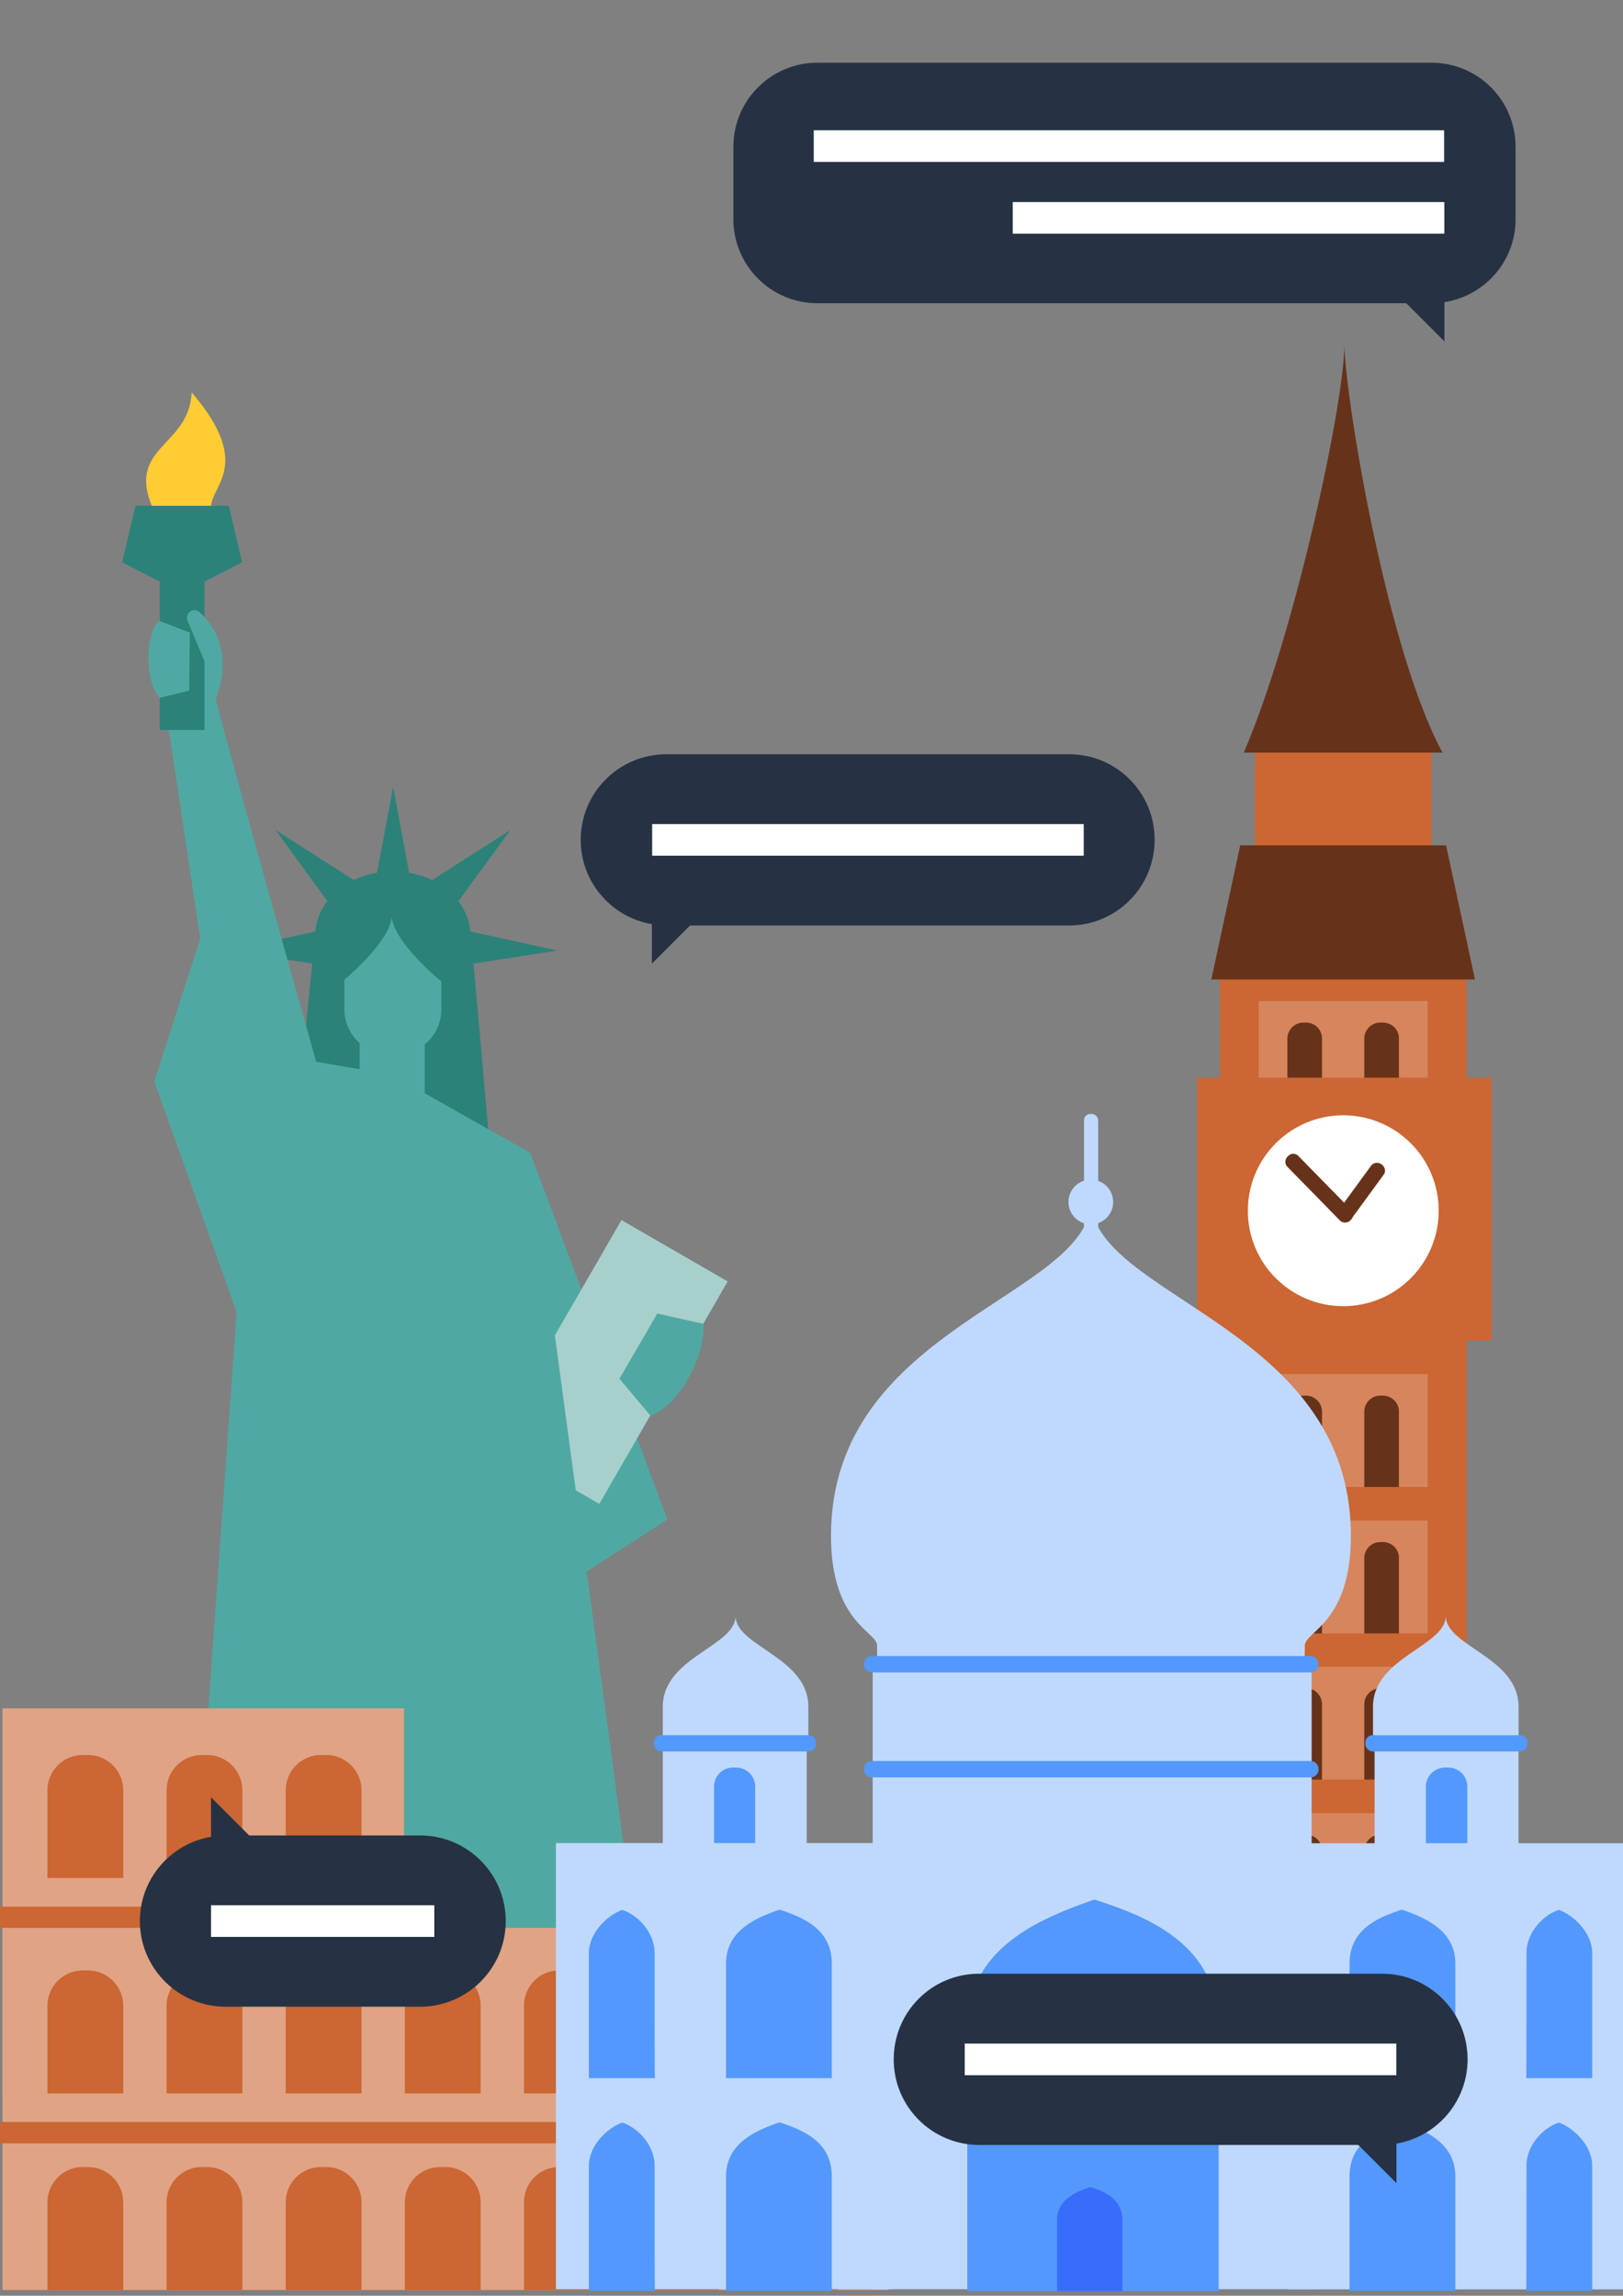 <?xml version="1.0" encoding="utf-8"?>
<!-- Generator: Adobe Illustrator 26.0.1, SVG Export Plug-In . SVG Version: 6.00 Build 0)  -->
<svg version="1.1" id="Layer_1" xmlns="http://www.w3.org/2000/svg" xmlns:xlink="http://www.w3.org/1999/xlink" x="0px" y="0px"
	 viewBox="0 0 595.3 841.9" style="enable-background:new 0 0 595.3 841.9;" xml:space="preserve">
<rect x="0" y="0" width="595.3" height="841.9" fill="#808080" stroke="none"/>
<style type="text/css">
	.st0{fill:#263243;}
	.st1{fill:#D1D7DC;}
	.st2{fill:#EFF1F3;}
	.st3{fill:#386DFB;}
	.st4{fill:none;stroke:#386DFB;stroke-width:14;stroke-miterlimit:10;}
	.st5{fill:#5398FC;}
	.st6{fill:#FFFFFF;}
	.st7{fill:#BFD8FE;}
	.st8{fill:#5E6673;}
	.st9{fill:#AEB2B8;}
	.st10{clip-path:url(#SVGID_00000053545894001304515110000004176892423736516017_);}
	.st11{fill:#CC6633;}
	.st12{fill:#66331A;}
	.st13{fill:#D6855C;}
	.st14{fill:#4FA9A2;}
	.st15{fill:#A7D0CD;}
	.st16{fill:#2B8279;}
	.st17{fill:#FFCC33;}
	.st18{fill:#E0A385;}
</style>
<rect x="-1013" y="-48.2" class="st0" width="595.3" height="841.5"/>
<g>
	<path class="st1" d="M-853.1,420.7H-674v302.1h-150.7c-15.7,0-28.5-12.7-28.5-28.5V420.7z"/>
	<path class="st2" d="M-675.5,420.7h-186.9c-20,0-36.1,16.2-36.1,36.1v212.8h223.1V420.7z"/>
	<path class="st1" d="M-675.5,420.7L-675.5,420.7c11.2,0,20.3,9.1,20.3,20.3v281.7h-40.7V441.1
		C-695.8,429.8-686.7,420.7-675.5,420.7z"/>
	<rect x="-655.2" y="465.5" class="st1" width="20.3" height="257.3"/>
	<path class="st2" d="M-614.5,465.5h-40.7v236.9c0,11.2,9.1,20.3,20.3,20.3h0c11.2,0,20.3-9.1,20.3-20.3V465.5z"/>
	<rect x="-614.5" y="465.5" class="st2" width="20.3" height="157.4"/>
	<path class="st1" d="M-559.6,622.9c-6.3,0-54.9,0-54.9,0V485.8c0-11.2,9.1-20.3,20.3-20.3c11.2,0,20.3,9.1,20.3,20.3v116.8
		C-573.9,612.2-569.5,620.2-559.6,622.9z"/>
	<g>
		<g>
			<g>
				<g>
					<rect x="-869.1" y="477.3" class="st3" width="47.2" height="10.3"/>
					<rect x="-810.3" y="477.3" class="st3" width="85.5" height="10.3"/>
				</g>
			</g>
			<g>
				<g>
					<rect x="-869.1" y="505.1" class="st3" width="66.8" height="10.1"/>
					<polygon class="st3" points="-791.3,515.3 -791.4,505.1 -744.6,505 -744.6,515.1 					"/>
				</g>
			</g>
			<g>
				<g>
					<rect x="-869.1" y="532.7" class="st3" width="25.6" height="10.3"/>
					<rect x="-831.9" y="532.7" class="st3" width="71.3" height="10.3"/>
				</g>
			</g>
			<g>
				<g>
					<path class="st4" d="M-823,621"/>
				</g>
			</g>
			<g>
				<g>
					<rect x="-869.1" y="560.5" class="st3" width="47.8" height="10.1"/>
					<polygon class="st3" points="-809.8,570.6 -809.9,560.5 -751.5,560.4 -751.4,570.5 					"/>
				</g>
			</g>
		</g>
	</g>
</g>
<g>
	<g>
		<g>
			<path class="st5" d="M-893.6,23h199c15,0,27.2,12.2,27.2,27.2v23.5c0,13.6-10,24.9-23.1,26.8v12.7l-12.4-12.4h-190.8
				c-15,0-27.2-12.2-27.2-27.2V50.2C-920.8,35.2-908.6,23-893.6,23z"/>
		</g>
	</g>
	
		<rect x="-830.3" y="68.1" transform="matrix(-1 -1.224647e-16 1.224647e-16 -1 -1520.717 146.461)" class="st6" width="139.8" height="10.3"/>
	
		<rect x="-894.7" y="44.9" transform="matrix(-1 -1.224647e-16 1.224647e-16 -1 -1585.111 100.056)" class="st6" width="204.2" height="10.3"/>
</g>
<g>
	<g>
		<path class="st7" d="M-764.3,133.8c-2.3,0-4.6,0.1-6.9,0.1l1,25.8c1.9-0.1,3.9-0.1,5.9-0.1c11.5,0,22.8,1.4,33.9,4
			c4.2-7.7,9.1-15.1,14.7-22l0.2-0.7C-731.2,136.2-747.6,133.8-764.3,133.8z M-791.7,136c-18.7,3.1-36.5,9.2-53.2,18.2l12.3,22.7
			c14.1-7.7,29.2-12.9,45-15.5L-791.7,136z M-862.4,165.2c-15.4,11-28.7,24.4-39.6,39.8L-881,220c9.3-13.1,20.5-24.4,33.6-33.8
			L-862.4,165.2z M-912.9,222.6c-9,16.7-15,34.6-18,53.2l25.5,4c2.5-15.8,7.6-30.9,15.2-45L-912.9,222.6z M-907.2,302.4
			c0-1.7,0-3.4,0.1-5.1l-25.8-0.9c-0.1,2-0.1,4-0.1,6c0,16.9,2.5,33.6,7.4,49.7l24.7-7.6C-905.1,331-907.2,316.8-907.2,302.4z"/>
		<path class="st7" d="M-899.3,405.6c-6.1-9.4-15-25.2-18.9-34l23.5-10.6c3.3,7.4,11.5,21.3,17.8,30.1L-899.3,405.6z"/>
	</g>
	<polygon class="st7" points="-853,456.5 -923.8,417.3 -854.4,375.6 	"/>
</g>
<g>
	<circle class="st7" cx="-607.2" cy="229.9" r="119.8"/>
	<path class="st7" d="M-607.2,110.1c66.1,0,119.8,53.6,119.8,119.8s-53.6,119.8-119.8,119.8S-727,296-727,229.9
		S-673.4,110.1-607.2,110.1"/>
</g>
<g>
	<path class="st8" d="M-544.7,191.2h-125.1c-2.5,0-4.5-2-4.5-4.5s2-4.5,4.5-4.5h125.1c2.5,0,4.5,2,4.5,4.5S-542.2,191.2-544.7,191.2
		z"/>
	<path class="st8" d="M-607.5,266.6c-34.1,0-61.9-27.8-61.9-61.9v-28.2c0-2.5,2-4.5,4.5-4.5c2.5,0,4.5,2,4.5,4.5v28.2
		c0,29.2,23.8,53,53,53c29.2,0,53-23.8,53-53v-28.2c0-2.5,2-4.5,4.5-4.5c2.5,0,4.5,2,4.5,4.5v28.2
		C-545.5,238.8-573.3,266.6-607.5,266.6z"/>
	<path class="st9" d="M-607.4,251.5L-607.4,251.5c-25.9,0-46.9-21-46.9-46.9V130c0-25.9,21-46.9,46.9-46.9h0
		c25.9,0,46.9,21,46.9,46.9v74.7C-560.6,230.6-581.5,251.5-607.4,251.5z"/>
	<rect x="-618.2" y="263" class="st8" width="21.9" height="45.3"/>
	<rect x="-660.4" y="303.7" class="st8" width="105.6" height="8.9"/>
	<g>
		<defs>
			<path id="SVGID_1_" d="M-607.5,251.5L-607.5,251.5c-25.9,0-46.9-21-46.9-46.9V130c0-25.9,21-46.9,46.9-46.9h0
				c25.9,0,46.9,21,46.9,46.9v74.7C-560.6,230.6-581.6,251.5-607.5,251.5z"/>
		</defs>
		<clipPath id="SVGID_00000048466921034357221120000014388912742357754261_">
			<use xlink:href="#SVGID_1_"  style="overflow:visible;"/>
		</clipPath>
		<g style="clip-path:url(#SVGID_00000048466921034357221120000014388912742357754261_);">
			<path class="st8" d="M-662.9,133.1h27.2c2.7,0,4.8-2.2,4.8-4.8v0c0-2.7-2.2-4.8-4.8-4.8h-27.2V133.1z"/>
			<path class="st8" d="M-662.9,152.3h27.2c2.7,0,4.8-2.2,4.8-4.8l0,0c0-2.7-2.2-4.8-4.8-4.8h-27.2"/>
			<path class="st8" d="M-662.9,171.6h27.2c2.7,0,4.8-2.2,4.8-4.8l0,0c0-2.7-2.2-4.8-4.8-4.8h-27.2"/>
			<path class="st8" d="M-551.8,133.1h-27.2c-2.7,0-4.8-2.2-4.8-4.8v0c0-2.7,2.2-4.8,4.8-4.8h27.2V133.1z"/>
			<path class="st8" d="M-551.8,152.3h-27.2c-2.7,0-4.8-2.2-4.8-4.8l0,0c0-2.7,2.2-4.8,4.8-4.8h27.2"/>
			<path class="st8" d="M-551.8,171.6h-27.2c-2.7,0-4.8-2.2-4.8-4.8l0,0c0-2.7,2.2-4.8,4.8-4.8h27.2"/>
		</g>
	</g>
</g>
<g>
	<g>
		<g>
			<path class="st5" d="M-833.5,302.2h130.5c15.3,0,27.7-12.4,27.7-27.7c0-13.7-10-25.1-23.1-27.3v-12.8l-12.4,12.4h-122.8
				c-15.3,0-27.7,12.4-27.7,27.7S-848.8,302.2-833.5,302.2z"/>
		</g>
	</g>
	
		<rect x="-838.1" y="269.3" transform="matrix(-1 -1.224647e-16 1.224647e-16 -1 -1536.361 548.926)" class="st6" width="139.8" height="10.3"/>
</g>
<g>
	<rect x="460.3" y="276" class="st11" width="64.7" height="39.7"/>
	<path class="st12" d="M529.1,276h-72.9c18.9-43.8,36.9-128.7,36.9-149.5C493.6,147.4,508.8,238.7,529.1,276z"/>
	<rect x="447.5" y="354.8" class="st11" width="90.4" height="54"/>
	<rect x="461.7" y="367.1" class="st13" width="62" height="41.7"/>
	<g>
		<path class="st12" d="M479,375h-0.9c-3.3,0-5.9,2.7-5.9,5.9v27.9h12.7v-27.9C484.9,377.6,482.3,375,479,375z"/>
		<path class="st12" d="M507.2,375h-0.9c-3.3,0-5.9,2.7-5.9,5.9v27.9h12.7v-27.9C513.2,377.6,510.5,375,507.2,375z"/>
	</g>
	<rect x="439.1" y="395.2" class="st11" width="108" height="96.4"/>
	<rect x="447.5" y="484" class="st11" width="90.4" height="61.6"/>
	<rect x="461.7" y="503.9" class="st13" width="62" height="41.7"/>
	<g>
		<path class="st12" d="M479,511.8h-0.9c-3.3,0-5.9,2.7-5.9,5.9v27.9h12.7v-27.9C484.9,514.5,482.3,511.8,479,511.8z"/>
		<path class="st12" d="M507.2,511.8h-0.9c-3.3,0-5.9,2.7-5.9,5.9v27.9h12.7v-27.9C513.2,514.5,510.5,511.8,507.2,511.8z"/>
	</g>
	<rect x="447.5" y="545.3" class="st11" width="90.4" height="54"/>
	<rect x="461.7" y="557.6" class="st13" width="62" height="41.7"/>
	<g>
		<path class="st12" d="M479,565.5h-0.9c-3.3,0-5.9,2.7-5.9,5.9v27.9h12.7v-27.9C484.9,568.1,482.3,565.5,479,565.5z"/>
		<path class="st12" d="M507.2,565.5h-0.9c-3.3,0-5.9,2.7-5.9,5.9v27.9h12.7v-27.9C513.2,568.1,510.5,565.5,507.2,565.5z"/>
	</g>
	<rect x="447.5" y="599" class="st11" width="90.4" height="54"/>
	<rect x="461.7" y="611.2" class="st13" width="62" height="41.7"/>
	<g>
		<path class="st12" d="M479,619.1h-0.9c-3.3,0-5.9,2.7-5.9,5.9v27.9h12.7V625C484.9,621.8,482.3,619.1,479,619.1z"/>
		<path class="st12" d="M507.2,619.1h-0.9c-3.3,0-5.9,2.7-5.9,5.9v27.9h12.7V625C513.2,621.8,510.5,619.1,507.2,619.1z"/>
	</g>
	<rect x="447.5" y="652.6" class="st11" width="90.4" height="54"/>
	<rect x="461.7" y="664.9" class="st13" width="62" height="41.7"/>
	<g>
		<path class="st12" d="M479,672.8h-0.9c-3.3,0-5.9,2.7-5.9,5.9v27.9h12.7v-27.9C484.9,675.4,482.3,672.8,479,672.8z"/>
		<path class="st12" d="M507.2,672.8h-0.9c-3.3,0-5.9,2.7-5.9,5.9v27.9h12.7v-27.9C513.2,675.4,510.5,672.8,507.2,672.8z"/>
	</g>
	<circle class="st6" cx="492.7" cy="444" r="35"/>
	<polygon class="st12" points="541,359.2 444.3,359.2 454.9,310 530.4,310 	"/>
	<path class="st12" d="M476.2,423.9l19.3,19.7c1,1,1,2.7,0,3.7l-0.3,0.3c-1,1-2.7,1-3.7,0l-19.3-19.7c-1-1-1-2.7,0-3.7l0.3-0.3
		C473.6,422.8,475.2,422.9,476.2,423.9z"/>
	<path class="st12" d="M507.5,430.8l-11.9,16.3c-0.9,1.2-2.5,1.4-3.7,0.6l-0.3-0.2c-1.2-0.9-1.4-2.5-0.6-3.7l11.9-16.3
		c0.9-1.2,2.5-1.4,3.7-0.6l0.3,0.2C508.1,428.1,508.4,429.7,507.5,430.8z"/>
</g>
<g>
	<path class="st14" d="M194.5,422.8l50.3,134.4l-60.5,39.1c0,0-30.3-127.1-28-130.5S194.5,422.8,194.5,422.8z"/>
	<rect x="201.4" y="452.4" transform="matrix(0.866 0.5 -0.5 0.866 279.73 -45.047)" class="st15" width="45" height="94.2"/>
	<path class="st14" d="M241.1,481.7l17,3.8c0.5,12.3-9.2,30-19.5,33.7l-11.4-13.6L241.1,481.7z"/>
	<path class="st16" d="M115.7,341.4c1.1-12,12.7-21.8,28.4-21.8s27.2,9.8,28.4,21.8c1.5,14.4,7.2,79.8,7.2,79.8s-25.8,3.9-35.6,3.9
		c-7.8,0-34.5-23.1-34.5-23.1S115.1,348.3,115.7,341.4z"/>
	<path class="st14" d="M145.4,386.7h-2.5c-9.1,0-16.6-7.4-16.6-16.6v-33.5h35.6v33.5C161.9,379.3,154.5,386.7,145.4,386.7z"/>
	<rect x="131.9" y="377.2" class="st14" width="23.9" height="34"/>
	<path class="st16" d="M143.7,335.8c0,10.7-25.7,31.5-24.2,27.2c0.7-1.9,2-29.8,2-29.8L143.7,335.8z"/>
	<path class="st16" d="M143.7,335.8c0,10.7,25.7,31.5,24.2,27.2c-0.7-1.9-2-29.8-2-29.8L143.7,335.8z"/>
	<polygon class="st16" points="144.2,288.6 152.2,331.6 136.1,331.6 	"/>
	<polygon class="st16" points="101.1,304.4 138,328 126.9,339.8 	"/>
	<polygon class="st16" points="83.8,348.6 126.5,339.2 127,355.3 	"/>
	<polygon class="st16" points="204.4,348.6 161.7,339.2 161.2,355.3 	"/>
	<polygon class="st16" points="187.2,304.4 150.3,328 161.3,339.8 	"/>
	<path class="st17" d="M56.9,188.2c-12-24.6,12.5-23.7,13.4-44.3c24.5,28.5,4.4,35.2,7.4,44L56.9,188.2z"/>
	<path class="st14" d="M74.4,237.7c3.9,18.9,44.7,162.7,44.7,162.7l-32.4,32.1L61.1,262.1L74.4,237.7z"/>
	<polygon class="st14" points="75.7,337.2 56.6,396.6 86.8,481.2 64.6,792.3 214.7,792.3 206.6,711.8 229.8,684.6 194.5,422.8 
		143.9,394.2 93.8,385.5 	"/>
	<polygon class="st16" points="88.8,206.2 83.9,185.5 49.7,185.5 44.8,206.2 58.6,213.3 58.6,267.7 75,267.7 75,213.3 	"/>
	<path class="st14" d="M69.4,253.3l-10.9,2.6c-6-7.1-4.8-24.9,0-28.2l11.1,4.3L69.4,253.3z"/>
	<path class="st14" d="M76.1,245.1l-7.3-17.4c-0.5-1.2-0.1-2.6,0.9-3.4l0,0c1.1-0.8,2.5-0.7,3.5,0.2c4.2,3.7,13.5,14.8,5,33.9
		C76.4,252.4,76.1,245.1,76.1,245.1z"/>
	<rect x="51.5" y="790.3" class="st16" width="178.2" height="25.7"/>
</g>
<g>
	<rect x="0.9" y="626.5" class="st18" width="147.3" height="142.1"/>
	<g>
		<path class="st11" d="M117.7,643.6h2c7.1,0,12.9,5.8,12.9,12.9v32.2h-27.8v-32.2C104.8,649.4,110.6,643.6,117.7,643.6z"/>
		<path class="st11" d="M74,643.6h2c7.1,0,12.9,5.8,12.9,12.9v32.2H61.1v-32.2C61.1,649.4,66.9,643.6,74,643.6z"/>
		<path class="st11" d="M30.3,643.6h2c7.1,0,12.9,5.8,12.9,12.9v32.2H17.4v-32.2C17.4,649.4,23.2,643.6,30.3,643.6z"/>
	</g>
	<rect x="0.9" y="707" class="st18" width="324.7" height="132.8"/>
	<g>
		<path class="st11" d="M292.5,722.6h2c7.1,0,12.9,5.8,12.9,12.9v32.2h-27.8v-32.2C279.6,728.4,285.3,722.6,292.5,722.6z"/>
		<path class="st11" d="M248.8,722.6h2c7.1,0,12.9,5.8,12.9,12.9v32.2h-27.8v-32.2C235.9,728.4,241.6,722.6,248.8,722.6z"/>
		<path class="st11" d="M205.1,722.6h2c7.1,0,12.9,5.8,12.9,12.9v32.2h-27.8v-32.2C192.2,728.4,197.9,722.6,205.1,722.6z"/>
		<path class="st11" d="M161.4,722.6h2c7.1,0,12.9,5.8,12.9,12.9v32.2h-27.8v-32.2C148.5,728.4,154.3,722.6,161.4,722.6z"/>
		<path class="st11" d="M117.7,722.6h2c7.1,0,12.9,5.8,12.9,12.9v32.2h-27.8v-32.2C104.8,728.4,110.6,722.6,117.7,722.6z"/>
		<path class="st11" d="M74,722.6h2c7.1,0,12.9,5.8,12.9,12.9v32.2H61.1v-32.2C61.1,728.4,66.9,722.6,74,722.6z"/>
		<path class="st11" d="M30.3,722.6h2c7.1,0,12.9,5.8,12.9,12.9v32.2H17.4v-32.2C17.4,728.4,23.2,722.6,30.3,722.6z"/>
	</g>
	<g>
		<path class="st11" d="M292.5,794.7h2c7.1,0,12.9,5.8,12.9,12.9v32.2h-27.8v-32.2C279.6,800.5,285.3,794.7,292.5,794.7z"/>
		<path class="st11" d="M248.8,794.7h2c7.1,0,12.9,5.8,12.9,12.9v32.2h-27.8v-32.2C235.9,800.5,241.6,794.7,248.8,794.7z"/>
		<path class="st11" d="M205.1,794.7h2c7.1,0,12.9,5.8,12.9,12.9v32.2h-27.8v-32.2C192.2,800.5,197.9,794.7,205.1,794.7z"/>
		<path class="st11" d="M161.4,794.7h2c7.1,0,12.9,5.8,12.9,12.9v32.2h-27.8v-32.2C148.5,800.5,154.3,794.7,161.4,794.7z"/>
		<path class="st11" d="M117.7,794.7h2c7.1,0,12.9,5.8,12.9,12.9v32.2h-27.8v-32.2C104.8,800.5,110.6,794.7,117.7,794.7z"/>
		<path class="st11" d="M74,794.7h2c7.1,0,12.9,5.8,12.9,12.9v32.2H61.1v-32.2C61.1,800.5,66.9,794.7,74,794.7z"/>
		<path class="st11" d="M30.3,794.7h2c7.1,0,12.9,5.8,12.9,12.9v32.2H17.4v-32.2C17.4,800.5,23.2,794.7,30.3,794.7z"/>
	</g>
	<rect x="-0.7" y="778.2" class="st11" width="326.2" height="7.8"/>
	<rect x="-0.8" y="699.2" class="st11" width="150" height="7.8"/>
</g>
<g>
	<path class="st7" d="M495.5,563.2c0,32.1-16.9,35-16.9,40.3c0,5.3-0.4,22.7-0.4,22.7H322.1c0,0-0.4-17.4-0.4-22.7
		c0-5.3-16.9-8.2-16.9-40.3c0-77.2,95.4-87.6,95.4-123.1C400.2,475.7,495.5,486.1,495.5,563.2z"/>
	<rect x="243.1" y="636.3" class="st7" width="52.8" height="44.4"/>
	<path class="st5" d="M296.5,636.3h-53.9c-1.5,0-2.8,1.3-2.8,2.8v0.4c0,1.5,1.3,2.8,2.8,2.8h53.9c1.5,0,2.8-1.3,2.8-2.8v-0.4
		C299.3,637.5,298,636.3,296.5,636.3z"/>
	<path class="st7" d="M296.5,625.9c0,6.7,0,10.4,0,10.4h-53.4c0,0,0-3.7,0-10.4c0-18.2,26.7-22.1,26.7-33.3
		C269.8,603.8,296.5,607.7,296.5,625.9z"/>
	<path class="st5" d="M270,648.2h-1.1c-3.9,0-7,3.1-7,7v26.7H277v-26.7C277,651.3,273.8,648.2,270,648.2z"/>
	<rect x="203.9" y="675.9" class="st7" width="123.5" height="163.6"/>
	<rect x="320.1" y="610.8" class="st7" width="161" height="228.7"/>
	<path class="st5" d="M305.1,720.1c0-12.7-10.6-17-19.2-19.8c-8.6,3-19.6,7.6-19.6,19.8c0,9.3,0,42,0,42h38.8
		C305.1,762.1,305.1,732.8,305.1,720.1z"/>
	<path class="st5" d="M240.1,716.2c0-7.9-6.6-14.2-11.9-15.8c-5.3,1.9-12.2,8.3-12.2,15.8c0,5.8,0,45.9,0,45.9h24.2
		C240.1,762.1,240.1,724.1,240.1,716.2z"/>
	<path class="st5" d="M305.1,798.1c0-12.7-10.6-17-19.2-19.8c-8.6,3-19.6,7.6-19.6,19.8c0,9.3,0,42,0,42h38.8
		C305.1,840.1,305.1,810.8,305.1,798.1z"/>
	<path class="st5" d="M447,743.6c0-30.1-25.2-40.5-45.6-47c-20.4,7.1-46.6,18-46.6,47c0,22.1,0,96.6,0,96.6H447
		C447,840.1,447,773.7,447,743.6z"/>
	<path class="st3" d="M411.7,814.2c0-7.8-6.5-10.5-11.9-12.2c-5.3,1.9-12.1,4.7-12.1,12.2c0,5.8,0,26,0,26h24
		C411.7,840.1,411.7,822,411.7,814.2z"/>
	<path class="st3" d="M411.7,737.3c0-7.8-6.5-10.5-11.9-12.2c-5.3,1.9-12.1,4.7-12.1,12.2c0,5.8,0,26,0,26h24
		C411.7,763.3,411.7,745.1,411.7,737.3z"/>
	<path class="st5" d="M240.1,794.2c0-7.9-6.6-14.2-11.9-15.8c-5.3,1.9-12.2,8.3-12.2,15.8c0,5.8,0,45.9,0,45.9h24.2
		C240.1,840.1,240.1,802.1,240.1,794.2z"/>
	
		<rect x="504.1" y="636.3" transform="matrix(-1 -1.224647e-16 1.224647e-16 -1 1061.082 1316.934)" class="st7" width="52.8" height="44.4"/>
	<path class="st5" d="M503.6,636.3h53.9c1.5,0,2.8,1.3,2.8,2.8v0.4c0,1.5-1.3,2.8-2.8,2.8h-53.9c-1.5,0-2.8-1.3-2.8-2.8v-0.4
		C500.8,637.5,502,636.3,503.6,636.3z"/>
	<path class="st7" d="M503.6,625.9c0,6.7,0,10.4,0,10.4H557c0,0,0-3.7,0-10.4c0-18.2-26.7-22.1-26.7-33.3
		C530.2,603.8,503.6,607.7,503.6,625.9z"/>
	<path class="st5" d="M530.1,648.2h1.1c3.9,0,7,3.1,7,7v26.7H523v-26.7C523,651.3,526.2,648.2,530.1,648.2z"/>
	
		<rect x="472.6" y="675.9" transform="matrix(-1 -1.224647e-16 1.224647e-16 -1 1068.738 1515.458)" class="st7" width="123.5" height="163.6"/>
	<path class="st5" d="M495,720.1c0-12.7,10.6-17,19.2-19.8c8.6,3,19.6,7.6,19.6,19.8c0,9.3,0,42,0,42H495
		C495,762.1,495,732.8,495,720.1z"/>
	<path class="st5" d="M559.9,716.2c0-7.9,6.6-14.2,11.9-15.8c5.3,1.9,12.2,8.3,12.2,15.8c0,5.8,0,45.9,0,45.9h-24.2
		C559.9,762.1,559.9,724.1,559.9,716.2z"/>
	<path class="st5" d="M495,798.1c0-12.7,10.6-17,19.2-19.8c8.6,3,19.6,7.6,19.6,19.8c0,9.3,0,42,0,42H495
		C495,840.1,495,810.8,495,798.1z"/>
	<path class="st5" d="M559.9,794.2c0-7.9,6.6-14.2,11.9-15.8c5.3,1.9,12.2,8.3,12.2,15.8c0,5.8,0,45.9,0,45.9h-24.2
		C559.9,840.1,559.9,802.1,559.9,794.2z"/>
	<path class="st5" d="M480.8,645.8H319.7c-1.5,0-2.8,1.3-2.8,2.8v0.4c0,1.5,1.3,2.8,2.8,2.8h161.1c1.5,0,2.8-1.3,2.8-2.8v-0.4
		C483.6,647.1,482.3,645.8,480.8,645.8z"/>
	<path class="st5" d="M480.8,607.3H319.7c-1.5,0-2.8,1.3-2.8,2.8v0.4c0,1.5,1.3,2.8,2.8,2.8h161.1c1.5,0,2.8-1.3,2.8-2.8v-0.4
		C483.6,608.6,482.3,607.3,480.8,607.3z"/>
	<circle class="st7" cx="400.1" cy="440.8" r="8.2"/>
	<path class="st7" d="M400,408.5h0.4c1.3,0,2.4,1.1,2.4,2.4v91.2h-5.2v-91.2C397.6,409.5,398.6,408.5,400,408.5z"/>
</g>
<g>
	<g>
		<g>
			<path class="st0" d="M392.2,276.6H244.4c-17.3,0-31.4,14-31.4,31.4c0,15.5,11.3,28.4,26.1,30.9v14.5l14-14h139
				c17.3,0,31.4-14,31.4-31.4C423.6,290.7,409.5,276.6,392.2,276.6z"/>
		</g>
	</g>
	<rect x="239.2" y="302.2" class="st6" width="158.3" height="11.6"/>
</g>
<g>
	<g>
		<g>
			<path class="st0" d="M359.1,723.8h147.8c17.3,0,31.4,14,31.4,31.4c0,15.5-11.3,28.4-26.1,30.9v14.5l-14-14h-139
				c-17.3,0-31.4-14-31.4-31.4S341.8,723.8,359.1,723.8z"/>
		</g>
	</g>
	
		<rect x="353.9" y="749.4" transform="matrix(-1 -1.224647e-16 1.224647e-16 -1 866.052 1510.43)" class="st6" width="158.3" height="11.6"/>
</g>
<g>
	<g>
		<g>
			<path class="st0" d="M299.8,23h225.3c17,0,30.8,13.8,30.8,30.8v26.6c0,15.4-11.3,28.1-26.1,30.4v14.4l-14-14h-216
				c-17,0-30.8-13.8-30.8-30.8V53.8C269,36.8,282.8,23,299.8,23z"/>
		</g>
	</g>
	
		<rect x="371.4" y="74" transform="matrix(-1 -1.224647e-16 1.224647e-16 -1 901.163 159.699)" class="st6" width="158.3" height="11.6"/>
	
		<rect x="298.6" y="47.8" transform="matrix(-1 -1.224647e-16 1.224647e-16 -1 828.278 107.175)" class="st6" width="231.2" height="11.6"/>
</g>
<g>
	<path class="st0" d="M82.7,735.9h71.4c17.3,0,31.4-14,31.4-31.4l0,0c0-17.3-14-31.4-31.4-31.4H91.4l-14-14v14.5
		c-14.8,2.5-26.1,15.4-26.1,30.9l0,0C51.3,721.8,65.4,735.9,82.7,735.9z"/>
	<g>
		<g>
			<rect x="77.4" y="698.7" class="st6" width="81.9" height="11.6"/>
		</g>
	</g>
</g>
</svg>
